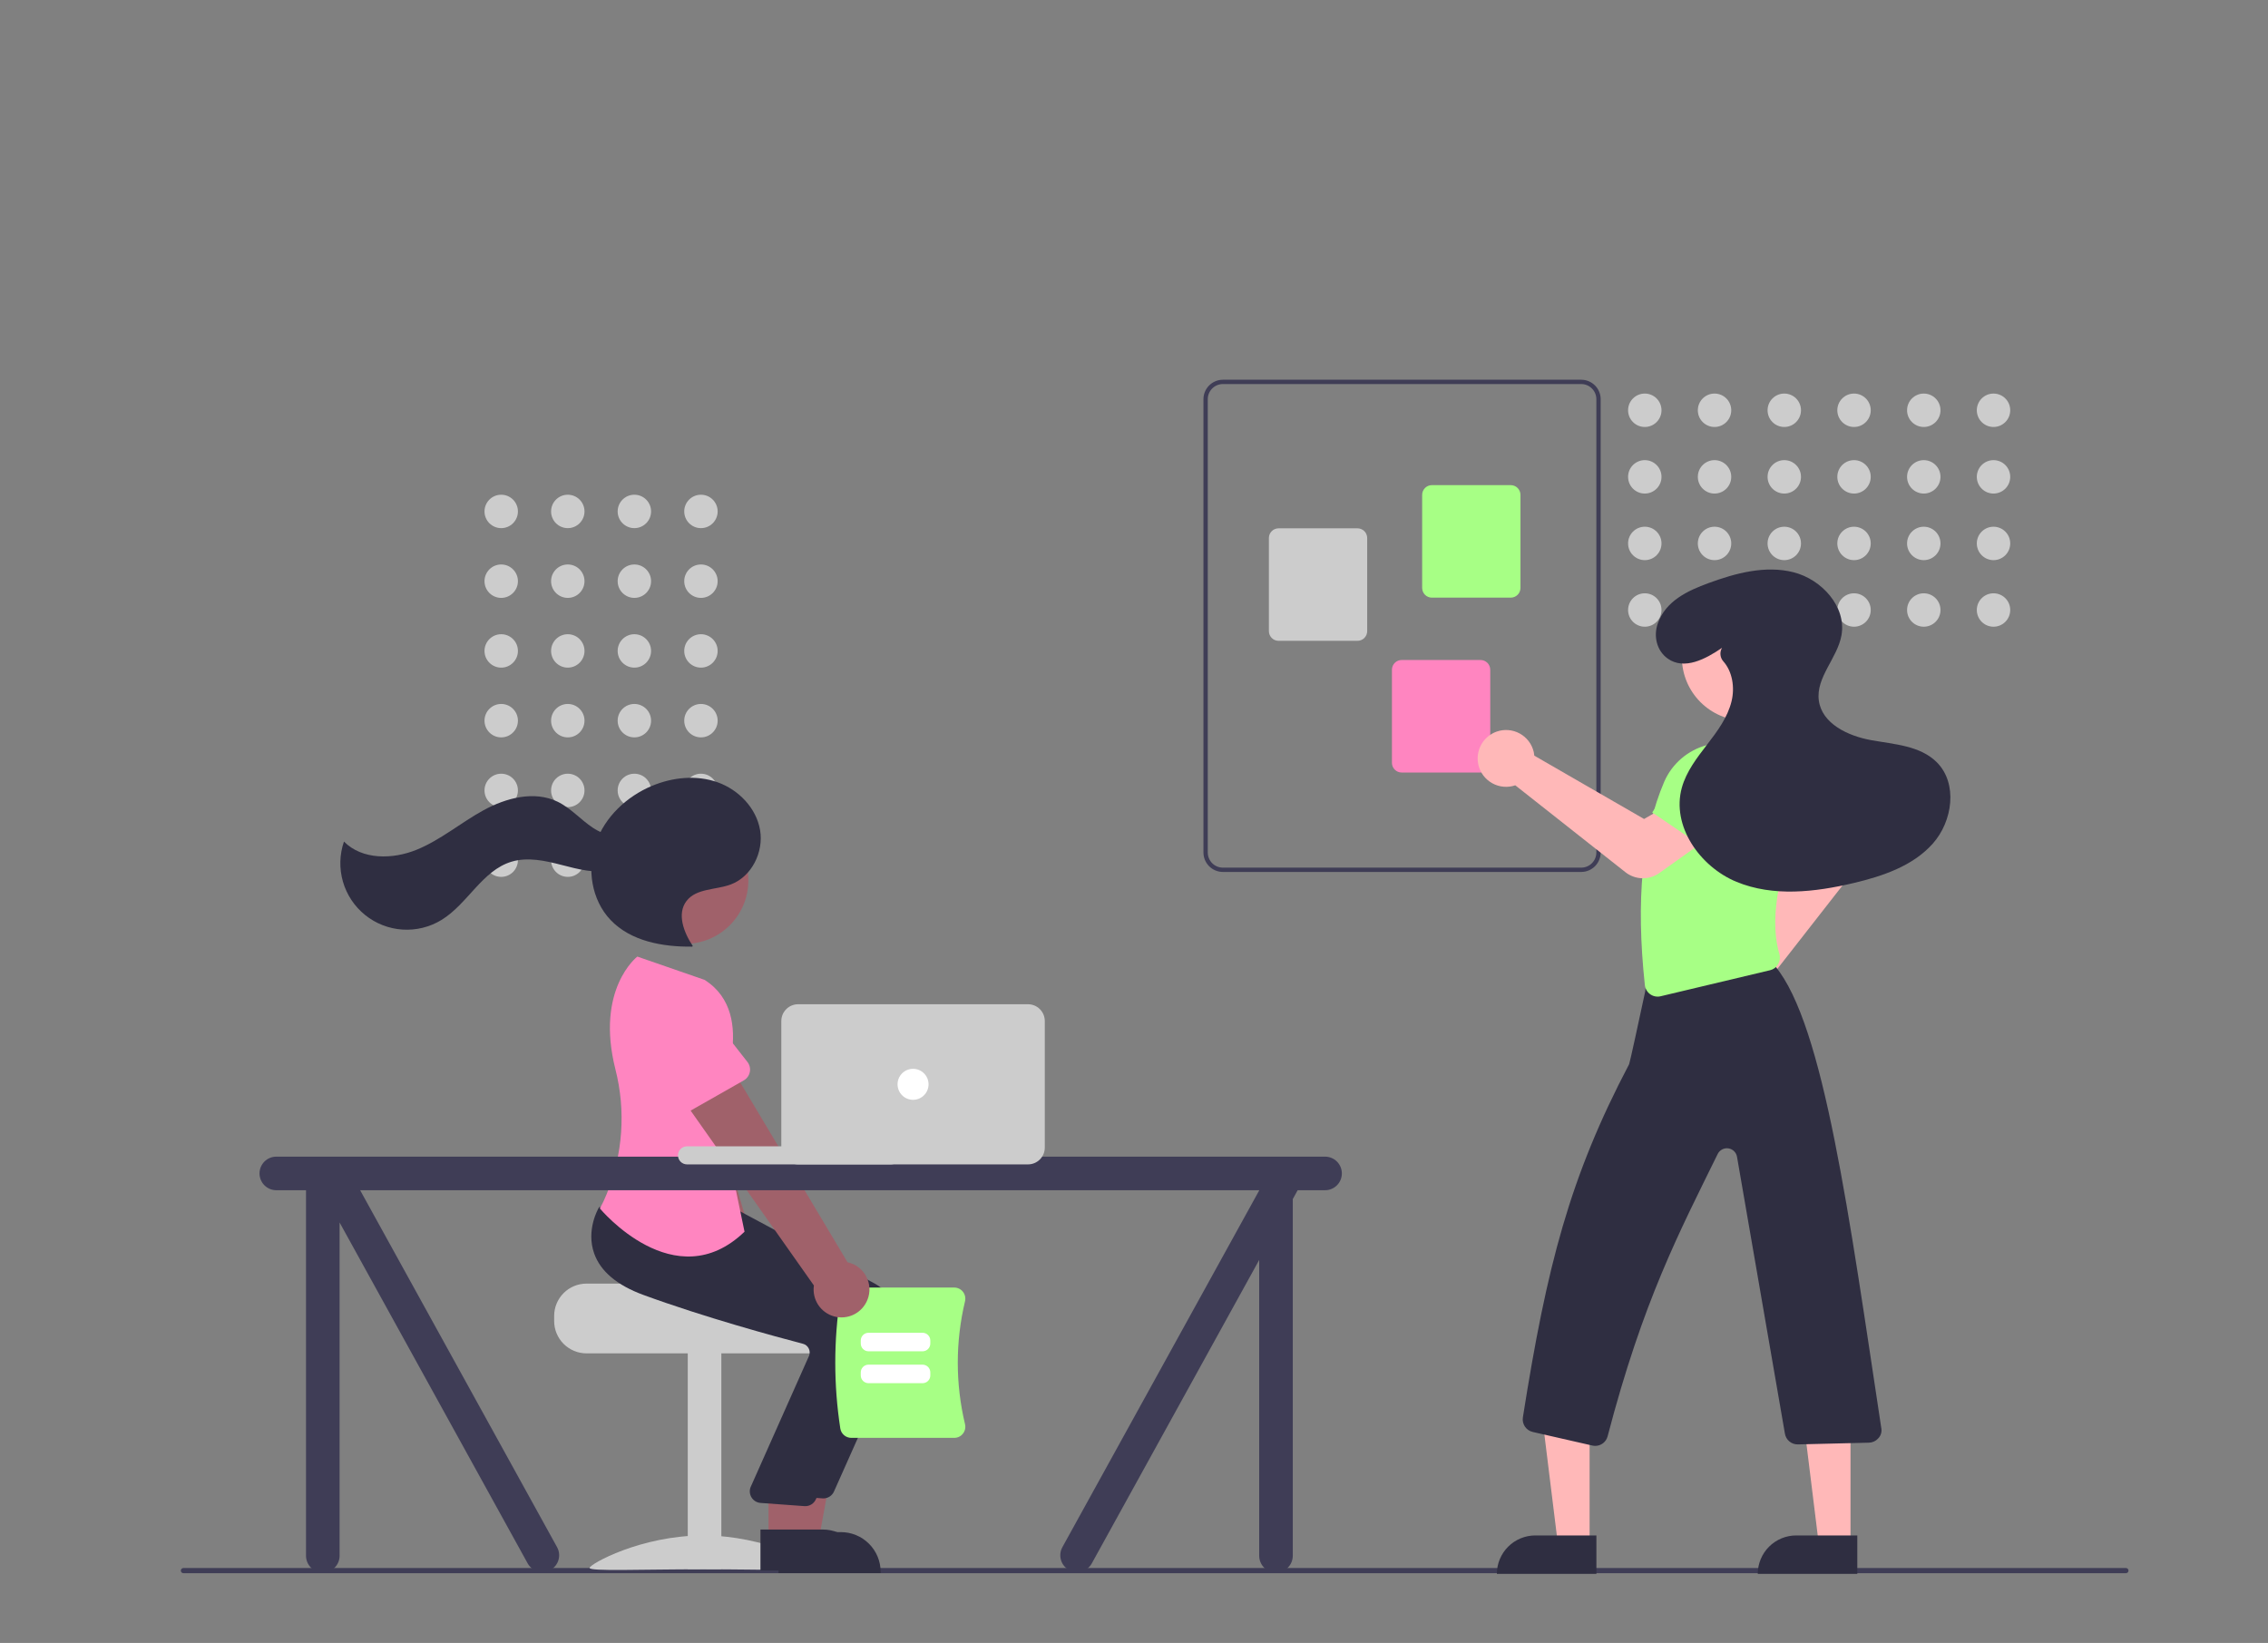 <svg width="878" height="636" viewBox="0 0 878 636" fill="none" xmlns="http://www.w3.org/2000/svg">
<rect x="0" y="0" width="878" height="636" fill="#808080" stroke="none"/>
<g clip-path="url(#clip0_36_92)">
<path d="M823.002 609H70.998C70.733 608.999 70.479 608.894 70.292 608.706C70.105 608.519 70 608.265 70 608C70 607.735 70.105 607.481 70.292 607.294C70.479 607.106 70.733 607.001 70.998 607H823.002C823.267 607.001 823.521 607.106 823.708 607.294C823.895 607.481 824 607.735 824 608C824 608.265 823.895 608.519 823.708 608.706C823.521 608.894 823.267 608.999 823.002 609Z" fill="#3F3D56"/>
<path d="M271.353 204.447C274.925 204.447 277.82 201.552 277.82 197.98C277.82 194.409 274.925 191.513 271.353 191.513C267.782 191.513 264.886 194.409 264.886 197.98C264.886 201.552 267.782 204.447 271.353 204.447Z" fill="#CCCCCC"/>
<path d="M245.58 204.447C249.152 204.447 252.047 201.552 252.047 197.98C252.047 194.409 249.152 191.513 245.58 191.513C242.009 191.513 239.113 194.409 239.113 197.98C239.113 201.552 242.009 204.447 245.58 204.447Z" fill="#CCCCCC"/>
<path d="M219.807 204.447C223.378 204.447 226.274 201.552 226.274 197.98C226.274 194.409 223.378 191.513 219.807 191.513C216.235 191.513 213.34 194.409 213.34 197.98C213.34 201.552 216.235 204.447 219.807 204.447Z" fill="#CCCCCC"/>
<path d="M194.033 204.447C197.605 204.447 200.5 201.552 200.5 197.98C200.5 194.409 197.605 191.513 194.033 191.513C190.462 191.513 187.566 194.409 187.566 197.98C187.566 201.552 190.462 204.447 194.033 204.447Z" fill="#CCCCCC"/>
<path d="M271.353 231.447C274.925 231.447 277.82 228.552 277.82 224.98C277.82 221.409 274.925 218.513 271.353 218.513C267.782 218.513 264.886 221.409 264.886 224.98C264.886 228.552 267.782 231.447 271.353 231.447Z" fill="#CCCCCC"/>
<path d="M245.58 231.447C249.152 231.447 252.047 228.552 252.047 224.98C252.047 221.409 249.152 218.513 245.58 218.513C242.009 218.513 239.113 221.409 239.113 224.98C239.113 228.552 242.009 231.447 245.58 231.447Z" fill="#CCCCCC"/>
<path d="M219.807 231.447C223.378 231.447 226.274 228.552 226.274 224.98C226.274 221.409 223.378 218.513 219.807 218.513C216.235 218.513 213.34 221.409 213.34 224.98C213.34 228.552 216.235 231.447 219.807 231.447Z" fill="#CCCCCC"/>
<path d="M194.033 231.447C197.605 231.447 200.5 228.552 200.5 224.98C200.5 221.409 197.605 218.513 194.033 218.513C190.462 218.513 187.566 221.409 187.566 224.98C187.566 228.552 190.462 231.447 194.033 231.447Z" fill="#CCCCCC"/>
<path d="M271.353 258.447C274.925 258.447 277.82 255.552 277.82 251.98C277.82 248.409 274.925 245.513 271.353 245.513C267.782 245.513 264.886 248.409 264.886 251.98C264.886 255.552 267.782 258.447 271.353 258.447Z" fill="#CCCCCC"/>
<path d="M245.58 258.447C249.152 258.447 252.047 255.552 252.047 251.98C252.047 248.409 249.152 245.513 245.58 245.513C242.009 245.513 239.113 248.409 239.113 251.98C239.113 255.552 242.009 258.447 245.58 258.447Z" fill="#CCCCCC"/>
<path d="M219.807 258.447C223.378 258.447 226.274 255.552 226.274 251.98C226.274 248.409 223.378 245.513 219.807 245.513C216.235 245.513 213.34 248.409 213.34 251.98C213.34 255.552 216.235 258.447 219.807 258.447Z" fill="#CCCCCC"/>
<path d="M194.033 258.447C197.605 258.447 200.5 255.552 200.5 251.98C200.5 248.409 197.605 245.513 194.033 245.513C190.462 245.513 187.566 248.409 187.566 251.98C187.566 255.552 190.462 258.447 194.033 258.447Z" fill="#CCCCCC"/>
<path d="M271.353 285.447C274.925 285.447 277.82 282.552 277.82 278.98C277.82 275.409 274.925 272.513 271.353 272.513C267.782 272.513 264.886 275.409 264.886 278.98C264.886 282.552 267.782 285.447 271.353 285.447Z" fill="#CCCCCC"/>
<path d="M245.58 285.447C249.152 285.447 252.047 282.552 252.047 278.98C252.047 275.409 249.152 272.513 245.58 272.513C242.009 272.513 239.113 275.409 239.113 278.98C239.113 282.552 242.009 285.447 245.58 285.447Z" fill="#CCCCCC"/>
<path d="M219.807 285.447C223.378 285.447 226.274 282.552 226.274 278.98C226.274 275.409 223.378 272.513 219.807 272.513C216.235 272.513 213.34 275.409 213.34 278.98C213.34 282.552 216.235 285.447 219.807 285.447Z" fill="#CCCCCC"/>
<path d="M194.033 285.447C197.605 285.447 200.5 282.552 200.5 278.98C200.5 275.409 197.605 272.513 194.033 272.513C190.462 272.513 187.566 275.409 187.566 278.98C187.566 282.552 190.462 285.447 194.033 285.447Z" fill="#CCCCCC"/>
<path d="M271.353 312.447C274.925 312.447 277.82 309.552 277.82 305.98C277.82 302.409 274.925 299.513 271.353 299.513C267.782 299.513 264.886 302.409 264.886 305.98C264.886 309.552 267.782 312.447 271.353 312.447Z" fill="#CCCCCC"/>
<path d="M245.58 312.447C249.152 312.447 252.047 309.552 252.047 305.98C252.047 302.409 249.152 299.513 245.58 299.513C242.009 299.513 239.113 302.409 239.113 305.98C239.113 309.552 242.009 312.447 245.58 312.447Z" fill="#CCCCCC"/>
<path d="M219.807 312.447C223.378 312.447 226.274 309.552 226.274 305.98C226.274 302.409 223.378 299.513 219.807 299.513C216.235 299.513 213.34 302.409 213.34 305.98C213.34 309.552 216.235 312.447 219.807 312.447Z" fill="#CCCCCC"/>
<path d="M194.033 312.447C197.605 312.447 200.5 309.552 200.5 305.98C200.5 302.409 197.605 299.513 194.033 299.513C190.462 299.513 187.566 302.409 187.566 305.98C187.566 309.552 190.462 312.447 194.033 312.447Z" fill="#CCCCCC"/>
<path d="M271.353 339.447C274.925 339.447 277.82 336.552 277.82 332.98C277.82 329.409 274.925 326.513 271.353 326.513C267.782 326.513 264.886 329.409 264.886 332.98C264.886 336.552 267.782 339.447 271.353 339.447Z" fill="#CCCCCC"/>
<path d="M245.58 339.447C249.152 339.447 252.047 336.552 252.047 332.98C252.047 329.409 249.152 326.513 245.58 326.513C242.009 326.513 239.113 329.409 239.113 332.98C239.113 336.552 242.009 339.447 245.58 339.447Z" fill="#CCCCCC"/>
<path d="M219.807 339.447C223.378 339.447 226.274 336.552 226.274 332.98C226.274 329.409 223.378 326.513 219.807 326.513C216.235 326.513 213.34 329.409 213.34 332.98C213.34 336.552 216.235 339.447 219.807 339.447Z" fill="#CCCCCC"/>
<path d="M194.033 339.447C197.605 339.447 200.5 336.552 200.5 332.98C200.5 329.409 197.605 326.513 194.033 326.513C190.462 326.513 187.566 329.409 187.566 332.98C187.566 336.552 190.462 339.447 194.033 339.447Z" fill="#CCCCCC"/>
<path d="M214.528 509.4V511.4C214.531 514.714 215.849 517.892 218.193 520.236C220.536 522.579 223.714 523.897 227.028 523.9H317.028C320.343 523.899 323.522 522.581 325.866 520.237C328.21 517.893 329.527 514.715 329.528 511.4V509.4C329.535 506.475 328.507 503.641 326.628 501.4C326.003 500.656 325.295 499.985 324.518 499.4C324.518 499.4 275.038 498.28 275.038 496.9H227.028C223.715 496.904 220.538 498.223 218.195 500.566C215.851 502.909 214.533 506.086 214.528 509.4Z" fill="#CCCCCC"/>
<path d="M279.251 523.403H266.251V607.403H279.251V523.403Z" fill="#CCCCCC"/>
<path d="M316.251 606.947C316.251 608.351 296.552 607.49 272.251 607.49C247.951 607.49 228.251 608.351 228.251 606.947C228.251 605.542 247.951 594.403 272.251 594.403C296.552 594.403 316.251 605.542 316.251 606.947Z" fill="#CCCCCC"/>
<path d="M298.378 507.703C299.317 506.444 299.968 504.994 300.285 503.456C300.603 501.918 300.579 500.329 300.217 498.801C299.854 497.273 299.16 495.844 298.185 494.613C297.209 493.382 295.976 492.38 294.571 491.677L267.018 397.792L246.038 408.067L279.719 497.122C278.694 499.56 278.6 502.289 279.453 504.792C280.307 507.294 282.049 509.397 284.349 510.701C286.649 512.005 289.347 512.421 291.933 511.868C294.519 511.316 296.812 509.834 298.378 507.703Z" fill="#A0616A"/>
<path d="M273.261 413.47L249.778 419.827C249.11 420.008 248.411 420.043 247.728 419.929C247.045 419.815 246.395 419.556 245.822 419.168C245.248 418.78 244.765 418.274 244.405 417.682C244.045 417.091 243.817 416.429 243.736 415.742L240.898 391.654C239.992 388.231 240.481 384.588 242.257 381.524C244.033 378.46 246.951 376.225 250.372 375.31C253.793 374.395 257.438 374.873 260.507 376.641C263.576 378.408 265.818 381.321 266.743 384.739L276.417 406.895C276.694 407.529 276.831 408.216 276.818 408.908C276.806 409.6 276.644 410.281 276.345 410.905C276.045 411.529 275.615 412.082 275.082 412.524C274.55 412.967 273.929 413.29 273.261 413.47Z" fill="#A7FF85"/>
<path d="M304.516 597.101L316.776 597.1L322.609 565.304H304.514L304.516 597.101Z" fill="#A0616A"/>
<path d="M301.389 593.098L325.532 593.097H325.533C327.554 593.097 329.555 593.495 331.422 594.268C333.288 595.042 334.985 596.175 336.413 597.604C337.842 599.032 338.976 600.729 339.749 602.595C340.522 604.462 340.92 606.463 340.92 608.483V608.983L301.389 608.985L301.389 593.098Z" fill="#2F2E41"/>
<path d="M318.746 580.05C318.604 580.05 318.46 580.043 318.316 580.03L301.35 578.794C300.663 578.731 300.001 578.51 299.414 578.15C298.826 577.79 298.329 577.3 297.961 576.717C297.593 576.135 297.364 575.475 297.291 574.79C297.218 574.105 297.303 573.412 297.54 572.765L320.247 521.75C320.409 521.296 320.475 520.812 320.442 520.33C320.408 519.849 320.275 519.379 320.051 518.952C319.827 518.519 319.514 518.138 319.133 517.835C318.752 517.532 318.311 517.312 317.839 517.192C307.162 514.401 279.767 506.969 256.053 498.274C245.893 494.548 239.494 489.164 237.034 482.272C233.791 473.185 238.589 464.898 238.795 464.55L238.956 464.278L261.27 466.306L285.461 468.364L338.475 496.791C342.917 499.194 346.291 503.181 347.925 507.959C349.56 512.738 349.334 517.956 347.293 522.576L322.853 577.383C322.499 578.177 321.923 578.851 321.194 579.325C320.466 579.798 319.615 580.05 318.746 580.05Z" fill="#2F2E41"/>
<path d="M265.15 365.377C278.715 365.377 289.711 354.381 289.711 340.816C289.711 327.251 278.715 316.255 265.15 316.255C251.586 316.255 240.589 327.251 240.589 340.816C240.589 354.381 251.586 365.377 265.15 365.377Z" fill="#A0616A"/>
<path d="M297.516 596.101L309.776 596.1L315.609 564.304H297.514L297.516 596.101Z" fill="#A0616A"/>
<path d="M294.389 592.098L318.532 592.097H318.533C320.554 592.097 322.555 592.495 324.422 593.268C326.288 594.042 327.985 595.175 329.413 596.604C330.842 598.032 331.976 599.729 332.749 601.595C333.522 603.462 333.92 605.463 333.92 607.483V607.983L294.389 607.985L294.389 592.098Z" fill="#2F2E41"/>
<path d="M311.746 583.05C311.604 583.05 311.46 583.043 311.316 583.03L294.35 581.794C293.663 581.731 293.001 581.51 292.414 581.15C291.826 580.79 291.329 580.3 290.961 579.717C290.593 579.135 290.364 578.475 290.291 577.79C290.218 577.105 290.303 576.412 290.54 575.765L313.247 524.75C313.409 524.296 313.475 523.812 313.442 523.33C313.408 522.849 313.275 522.379 313.051 521.952C312.827 521.519 312.514 521.138 312.133 520.835C311.752 520.532 311.311 520.312 310.839 520.192C300.162 517.401 272.767 509.969 249.053 501.274C238.893 497.548 232.494 492.164 230.034 485.272C226.791 476.185 231.589 467.898 231.795 467.55L231.956 467.278L254.27 469.306L278.461 471.364L331.475 499.791C335.917 502.194 339.291 506.181 340.925 510.959C342.56 515.738 342.334 520.956 340.293 525.576L315.853 580.383C315.499 581.177 314.923 581.851 314.194 582.325C313.466 582.798 312.615 583.05 311.746 583.05Z" fill="#2F2E41"/>
<path d="M272.725 379.304L246.725 370.304C246.725 370.304 230.403 382.844 238.244 413.953C242.338 430.006 241.145 446.951 234.844 462.273C234.085 464.169 233.211 466.016 232.225 467.804C232.225 467.804 261.225 502.804 288.225 476.804L277.725 426.304C277.725 426.304 294.225 392.804 272.725 379.304Z" fill="#FF85C0"/>
<path d="M268.2 366.212C264.704 360.98 261.945 353.725 265.794 348.746C269.593 343.832 277.086 344.556 282.904 342.382C291.008 339.353 295.709 329.832 294.243 321.306C292.777 312.78 285.932 305.712 277.779 302.82C269.625 299.928 260.43 300.868 252.446 304.198C242.616 308.298 234.184 316.229 230.649 326.275C227.113 336.321 229.003 348.383 236.338 356.104C244.202 364.383 256.544 366.589 267.961 366.455" fill="#2F2E41"/>
<path d="M245.353 321.58C240.948 325.166 234.228 323.573 229.499 320.426C224.771 317.279 220.934 312.798 215.818 310.33C206.799 305.98 195.895 308.872 187.117 313.69C178.339 318.509 170.557 325.165 161.285 328.946C152.013 332.728 140.181 332.914 133.161 325.775C131.433 330.781 131.292 336.198 132.756 341.287C134.221 346.376 137.22 350.889 141.344 354.211C145.468 357.532 150.517 359.501 155.801 359.847C161.086 360.193 166.348 358.901 170.871 356.146C181.03 349.958 186.642 336.983 198.037 333.567C204.342 331.677 211.113 333.199 217.486 334.848C223.859 336.497 230.504 338.278 236.935 336.875C243.366 335.471 249.382 329.692 248.564 323.16L245.353 321.58Z" fill="#2F2E41"/>
<path d="M325.306 553.007C322.706 536.114 322.706 518.924 325.306 502.031C325.471 501.026 325.988 500.112 326.764 499.451C327.54 498.791 328.525 498.428 329.543 498.426H369.416C370.062 498.424 370.7 498.569 371.282 498.851C371.863 499.133 372.373 499.543 372.771 500.052C373.179 500.567 373.463 501.169 373.603 501.811C373.743 502.453 373.735 503.118 373.579 503.756C369.849 519.379 369.849 535.659 373.578 551.282C373.735 551.92 373.743 552.585 373.603 553.227C373.463 553.869 373.179 554.471 372.771 554.986C372.373 555.495 371.863 555.905 371.282 556.187C370.7 556.469 370.062 556.614 369.416 556.612H329.543C328.525 556.61 327.54 556.247 326.764 555.586C325.988 554.926 325.471 554.012 325.306 553.007Z" fill="#A7FF85"/>
<path d="M357.146 523.102H336.223C335.427 523.101 334.665 522.785 334.102 522.222C333.54 521.66 333.224 520.897 333.223 520.102V518.93C333.224 518.135 333.54 517.372 334.102 516.81C334.665 516.247 335.427 515.931 336.223 515.93H357.146C357.942 515.931 358.704 516.247 359.267 516.81C359.829 517.372 360.145 518.135 360.146 518.93V520.102C360.145 520.897 359.829 521.66 359.267 522.222C358.704 522.785 357.942 523.101 357.146 523.102Z" fill="white"/>
<path d="M357.146 535.447H336.223C335.427 535.446 334.665 535.13 334.102 534.567C333.54 534.005 333.224 533.242 333.223 532.447V531.274C333.224 530.479 333.54 529.717 334.102 529.154C334.665 528.592 335.427 528.275 336.223 528.274H357.146C357.942 528.275 358.704 528.592 359.267 529.154C359.829 529.717 360.145 530.479 360.146 531.274V532.447C360.145 533.242 359.829 534.005 359.267 534.567C358.704 535.13 357.942 535.446 357.146 535.447Z" fill="white"/>
<path d="M335.792 503.204C336.386 501.75 336.654 500.184 336.577 498.615C336.5 497.047 336.081 495.514 335.347 494.125C334.614 492.736 333.585 491.525 332.333 490.577C331.082 489.629 329.637 488.966 328.101 488.637L277.966 404.613L260.218 419.805L315.08 497.621C314.697 500.237 315.288 502.903 316.739 505.113C318.191 507.323 320.403 508.924 322.956 509.612C325.509 510.3 328.226 510.028 330.591 508.847C332.957 507.666 334.807 505.658 335.792 503.204Z" fill="#A0616A"/>
<path d="M287.927 418.235L266.778 430.257C266.176 430.599 265.507 430.808 264.818 430.868C264.128 430.928 263.434 430.84 262.782 430.607C262.13 430.375 261.535 430.005 261.039 429.523C260.543 429.04 260.156 428.456 259.906 427.811L251.14 405.196C249.408 402.108 248.971 398.458 249.925 395.048C250.879 391.637 253.147 388.744 256.231 387.003C259.315 385.262 262.963 384.815 266.376 385.76C269.789 386.705 272.688 388.964 274.438 392.043L289.341 411.079C289.767 411.625 290.071 412.255 290.232 412.928C290.393 413.602 290.407 414.302 290.272 414.981C290.138 415.66 289.859 416.302 289.455 416.864C289.05 417.425 288.529 417.893 287.927 418.235Z" fill="#FF85C0"/>
<path d="M512.967 447.75H106.967C105.243 447.75 103.59 448.434 102.371 449.653C101.152 450.872 100.467 452.526 100.467 454.25C100.467 455.973 101.152 457.627 102.371 458.846C103.59 460.065 105.243 460.75 106.967 460.75H118.467V602.25C118.467 603.973 119.152 605.627 120.371 606.846C121.59 608.065 123.243 608.75 124.967 608.75C126.691 608.75 128.345 608.065 129.564 606.846C130.782 605.627 131.467 603.973 131.467 602.25V473.24L204.338 605.318C205.202 606.807 206.622 607.893 208.285 608.336C209.948 608.78 211.72 608.546 213.211 607.685C214.702 606.825 215.791 605.407 216.238 603.745C216.685 602.082 216.455 600.31 215.597 598.818L139.421 460.75H487.467V460.834L411.338 598.818C410.476 600.31 410.243 602.085 410.689 603.75C411.135 605.415 412.224 606.834 413.717 607.696C415.21 608.558 416.984 608.792 418.649 608.346C420.315 607.9 421.734 606.81 422.596 605.318L487.467 487.739V602.25C487.467 603.973 488.152 605.627 489.371 606.846C490.59 608.065 492.243 608.75 493.967 608.75C495.691 608.75 497.345 608.065 498.564 606.846C499.782 605.627 500.467 603.973 500.467 602.25V464.177L502.358 460.75H512.967C514.691 460.75 516.345 460.065 517.564 458.846C518.782 457.627 519.467 455.973 519.467 454.25C519.467 452.526 518.782 450.872 517.564 449.653C516.345 448.434 514.691 447.75 512.967 447.75Z" fill="#3F3D56"/>
<path d="M344.967 443.75H265.967C264.034 443.75 262.467 445.317 262.467 447.25C262.467 449.183 264.034 450.75 265.967 450.75H344.967C346.9 450.75 348.467 449.183 348.467 447.25C348.467 445.317 346.9 443.75 344.967 443.75Z" fill="#CCCCCC"/>
<path d="M397.967 450.75H308.967C307.244 450.748 305.592 450.062 304.373 448.844C303.155 447.625 302.469 445.973 302.467 444.25V395.25C302.469 393.526 303.155 391.874 304.373 390.656C305.592 389.437 307.244 388.752 308.967 388.75H397.967C399.691 388.752 401.343 389.437 402.561 390.656C403.78 391.874 404.465 393.526 404.467 395.25V444.25C404.465 445.973 403.78 447.625 402.561 448.844C401.343 450.062 399.691 450.748 397.967 450.75Z" fill="#CCCCCC"/>
<path d="M353.467 425.75C356.781 425.75 359.467 423.063 359.467 419.75C359.467 416.436 356.781 413.75 353.467 413.75C350.154 413.75 347.467 416.436 347.467 419.75C347.467 423.063 350.154 425.75 353.467 425.75Z" fill="white"/>
<path d="M465.888 330.021V154.521C465.89 152.527 466.684 150.616 468.094 149.205C469.504 147.795 471.415 147.002 473.41 147H612.138C614.132 147.002 616.044 147.795 617.454 149.205C618.864 150.616 619.657 152.527 619.66 154.521V330.021C619.657 332.016 618.864 333.927 617.454 335.337C616.044 336.747 614.132 337.541 612.138 337.543H473.41C471.415 337.541 469.504 336.747 468.094 335.337C466.684 333.927 465.89 332.016 465.888 330.021ZM473.41 148.671C471.859 148.673 470.372 149.29 469.275 150.387C468.178 151.483 467.561 152.97 467.56 154.521V330.021C467.561 331.572 468.178 333.059 469.275 334.156C470.372 335.253 471.859 335.87 473.41 335.871H612.138C613.689 335.87 615.176 335.253 616.273 334.156C617.37 333.059 617.986 331.572 617.988 330.021V154.521C617.986 152.97 617.37 151.483 616.273 150.387C615.176 149.29 613.689 148.673 612.138 148.671H473.41Z" fill="#3F3D56"/>
<path d="M550.553 227.598V191.562C550.554 190.565 550.951 189.609 551.656 188.904C552.361 188.199 553.317 187.802 554.314 187.801H584.851C585.848 187.802 586.804 188.199 587.509 188.904C588.214 189.609 588.611 190.565 588.612 191.562V227.598C588.611 228.595 588.214 229.551 587.509 230.256C586.804 230.961 585.848 231.357 584.851 231.358H554.314C553.317 231.357 552.361 230.961 551.656 230.256C550.951 229.551 550.554 228.595 550.553 227.598Z" fill="#A7FF85"/>
<path d="M491.217 244.312V208.276C491.218 207.279 491.615 206.323 492.32 205.618C493.025 204.913 493.981 204.517 494.978 204.516H525.515C526.512 204.517 527.468 204.913 528.173 205.618C528.878 206.323 529.275 207.279 529.276 208.276V244.312C529.275 245.309 528.878 246.265 528.173 246.97C527.468 247.675 526.512 248.072 525.515 248.073H494.978C493.981 248.072 493.025 247.675 492.32 246.97C491.615 246.265 491.218 245.309 491.217 244.312Z" fill="#CCCCCC"/>
<path d="M538.853 295.291V259.255C538.854 258.258 539.251 257.302 539.956 256.597C540.661 255.892 541.617 255.495 542.614 255.494H573.151C574.148 255.495 575.104 255.892 575.809 256.597C576.514 257.302 576.91 258.258 576.911 259.255V295.291C576.91 296.288 576.514 297.244 575.809 297.949C575.104 298.654 574.148 299.05 573.151 299.051H542.614C541.617 299.05 540.661 298.654 539.956 297.949C539.251 297.244 538.854 296.288 538.853 295.291Z" fill="#FF85C0"/>
<path d="M771.741 165.287C775.313 165.287 778.208 162.392 778.208 158.82C778.208 155.249 775.313 152.353 771.741 152.353C768.17 152.353 765.274 155.249 765.274 158.82C765.274 162.392 768.17 165.287 771.741 165.287Z" fill="#CCCCCC"/>
<path d="M771.741 191.06C775.313 191.06 778.208 188.165 778.208 184.594C778.208 181.022 775.313 178.127 771.741 178.127C768.17 178.127 765.274 181.022 765.274 184.594C765.274 188.165 768.17 191.06 771.741 191.06Z" fill="#CCCCCC"/>
<path d="M771.741 216.834C775.313 216.834 778.208 213.938 778.208 210.367C778.208 206.795 775.313 203.9 771.741 203.9C768.17 203.9 765.274 206.795 765.274 210.367C765.274 213.938 768.17 216.834 771.741 216.834Z" fill="#CCCCCC"/>
<path d="M771.741 242.607C775.313 242.607 778.208 239.712 778.208 236.14C778.208 232.569 775.313 229.673 771.741 229.673C768.17 229.673 765.274 232.569 765.274 236.14C765.274 239.712 768.17 242.607 771.741 242.607Z" fill="#CCCCCC"/>
<path d="M744.741 165.287C748.313 165.287 751.208 162.392 751.208 158.82C751.208 155.249 748.313 152.353 744.741 152.353C741.17 152.353 738.274 155.249 738.274 158.82C738.274 162.392 741.17 165.287 744.741 165.287Z" fill="#CCCCCC"/>
<path d="M744.741 191.06C748.313 191.06 751.208 188.165 751.208 184.594C751.208 181.022 748.313 178.127 744.741 178.127C741.17 178.127 738.274 181.022 738.274 184.594C738.274 188.165 741.17 191.06 744.741 191.06Z" fill="#CCCCCC"/>
<path d="M744.741 216.834C748.313 216.834 751.208 213.938 751.208 210.367C751.208 206.795 748.313 203.9 744.741 203.9C741.17 203.9 738.274 206.795 738.274 210.367C738.274 213.938 741.17 216.834 744.741 216.834Z" fill="#CCCCCC"/>
<path d="M744.741 242.607C748.313 242.607 751.208 239.712 751.208 236.14C751.208 232.569 748.313 229.673 744.741 229.673C741.17 229.673 738.274 232.569 738.274 236.14C738.274 239.712 741.17 242.607 744.741 242.607Z" fill="#CCCCCC"/>
<path d="M717.741 165.287C721.313 165.287 724.208 162.392 724.208 158.82C724.208 155.249 721.313 152.353 717.741 152.353C714.17 152.353 711.274 155.249 711.274 158.82C711.274 162.392 714.17 165.287 717.741 165.287Z" fill="#CCCCCC"/>
<path d="M717.741 191.06C721.313 191.06 724.208 188.165 724.208 184.594C724.208 181.022 721.313 178.127 717.741 178.127C714.17 178.127 711.274 181.022 711.274 184.594C711.274 188.165 714.17 191.06 717.741 191.06Z" fill="#CCCCCC"/>
<path d="M717.741 216.834C721.313 216.834 724.208 213.938 724.208 210.367C724.208 206.795 721.313 203.9 717.741 203.9C714.17 203.9 711.274 206.795 711.274 210.367C711.274 213.938 714.17 216.834 717.741 216.834Z" fill="#CCCCCC"/>
<path d="M717.741 242.607C721.313 242.607 724.208 239.712 724.208 236.14C724.208 232.569 721.313 229.673 717.741 229.673C714.17 229.673 711.274 232.569 711.274 236.14C711.274 239.712 714.17 242.607 717.741 242.607Z" fill="#CCCCCC"/>
<path d="M690.741 165.287C694.313 165.287 697.208 162.392 697.208 158.82C697.208 155.249 694.313 152.353 690.741 152.353C687.17 152.353 684.274 155.249 684.274 158.82C684.274 162.392 687.17 165.287 690.741 165.287Z" fill="#CCCCCC"/>
<path d="M690.741 191.06C694.313 191.06 697.208 188.165 697.208 184.594C697.208 181.022 694.313 178.127 690.741 178.127C687.17 178.127 684.274 181.022 684.274 184.594C684.274 188.165 687.17 191.06 690.741 191.06Z" fill="#CCCCCC"/>
<path d="M690.741 216.834C694.313 216.834 697.208 213.938 697.208 210.367C697.208 206.795 694.313 203.9 690.741 203.9C687.17 203.9 684.274 206.795 684.274 210.367C684.274 213.938 687.17 216.834 690.741 216.834Z" fill="#CCCCCC"/>
<path d="M690.741 242.607C694.313 242.607 697.208 239.712 697.208 236.14C697.208 232.569 694.313 229.673 690.741 229.673C687.17 229.673 684.274 232.569 684.274 236.14C684.274 239.712 687.17 242.607 690.741 242.607Z" fill="#CCCCCC"/>
<path d="M663.741 165.287C667.313 165.287 670.208 162.392 670.208 158.82C670.208 155.249 667.313 152.353 663.741 152.353C660.17 152.353 657.274 155.249 657.274 158.82C657.274 162.392 660.17 165.287 663.741 165.287Z" fill="#CCCCCC"/>
<path d="M663.741 191.06C667.313 191.06 670.208 188.165 670.208 184.594C670.208 181.022 667.313 178.127 663.741 178.127C660.17 178.127 657.274 181.022 657.274 184.594C657.274 188.165 660.17 191.06 663.741 191.06Z" fill="#CCCCCC"/>
<path d="M663.741 216.834C667.313 216.834 670.208 213.938 670.208 210.367C670.208 206.795 667.313 203.9 663.741 203.9C660.17 203.9 657.274 206.795 657.274 210.367C657.274 213.938 660.17 216.834 663.741 216.834Z" fill="#CCCCCC"/>
<path d="M663.741 242.607C667.313 242.607 670.208 239.712 670.208 236.14C670.208 232.569 667.313 229.673 663.741 229.673C660.17 229.673 657.274 232.569 657.274 236.14C657.274 239.712 660.17 242.607 663.741 242.607Z" fill="#CCCCCC"/>
<path d="M636.741 165.287C640.313 165.287 643.208 162.392 643.208 158.82C643.208 155.249 640.313 152.353 636.741 152.353C633.17 152.353 630.274 155.249 630.274 158.82C630.274 162.392 633.17 165.287 636.741 165.287Z" fill="#CCCCCC"/>
<path d="M636.741 191.06C640.313 191.06 643.208 188.165 643.208 184.594C643.208 181.022 640.313 178.127 636.741 178.127C633.17 178.127 630.274 181.022 630.274 184.594C630.274 188.165 633.17 191.06 636.741 191.06Z" fill="#CCCCCC"/>
<path d="M636.741 216.834C640.313 216.834 643.208 213.938 643.208 210.367C643.208 206.795 640.313 203.9 636.741 203.9C633.17 203.9 630.274 206.795 630.274 210.367C630.274 213.938 633.17 216.834 636.741 216.834Z" fill="#CCCCCC"/>
<path d="M636.741 242.607C640.313 242.607 643.208 239.712 643.208 236.14C643.208 232.569 640.313 229.673 636.741 229.673C633.17 229.673 630.274 232.569 630.274 236.14C630.274 239.712 633.17 242.607 636.741 242.607Z" fill="#CCCCCC"/>
<path d="M662.795 388.252C662.264 386.796 662.048 385.244 662.159 383.698C662.27 382.152 662.706 380.647 663.44 379.281C664.173 377.915 665.187 376.72 666.414 375.774C667.642 374.827 669.055 374.151 670.562 373.789C671.04 373.676 671.525 373.597 672.014 373.552L696.316 330.954L690.18 320.411L705.455 308.626L717.142 324.858C718.536 326.81 719.263 329.158 719.216 331.556C719.169 333.953 718.351 336.272 716.882 338.167L683.517 380.881C683.638 381.22 683.742 381.566 683.828 381.915C684.189 383.423 684.229 384.99 683.943 386.513C683.657 388.037 683.052 389.483 682.168 390.756C681.285 392.03 680.142 393.103 678.815 393.904C677.488 394.705 676.006 395.217 674.468 395.405C674.021 395.462 673.571 395.49 673.121 395.49C670.867 395.482 668.669 394.785 666.822 393.491C664.976 392.197 663.571 390.369 662.795 388.252Z" fill="#FFB8B8"/>
<path d="M615.38 597.888L603.12 597.887L597.288 550.599L615.382 550.6L615.38 597.888Z" fill="#FFB8B8"/>
<path d="M594.363 594.384H618.007V609.271H579.477C579.477 607.316 579.862 605.38 580.61 603.574C581.358 601.768 582.454 600.127 583.837 598.744C585.219 597.362 586.86 596.265 588.666 595.517C590.473 594.769 592.408 594.384 594.363 594.384Z" fill="#2F2E41"/>
<path d="M716.38 597.888L704.12 597.887L698.288 550.599L716.382 550.6L716.38 597.888Z" fill="#FFB8B8"/>
<path d="M695.363 594.384H719.007V609.271H680.477C680.477 607.316 680.862 605.38 681.61 603.574C682.358 601.768 683.454 600.127 684.837 598.744C686.219 597.362 687.86 596.265 689.666 595.517C691.473 594.769 693.408 594.384 695.363 594.384Z" fill="#2F2E41"/>
<path d="M708.856 310.929L681.331 321.388L674.611 302.722C673.719 300.243 673.731 297.529 674.646 295.059C675.562 292.588 677.321 290.521 679.613 289.222C681.931 287.908 684.643 287.467 687.259 287.978C689.874 288.488 692.221 289.917 693.875 292.007L708.856 310.929Z" fill="#A7FF85"/>
<path d="M616.439 559.588L593.354 554.323C592.126 554.041 591.051 553.305 590.344 552.263C589.637 551.22 589.35 549.949 589.542 548.704C598.805 489.995 607.716 455.613 630.682 411.952C631.003 411.138 634.589 394.614 636.929 383.666C636.903 382.46 637.315 381.286 638.091 380.361C638.866 379.437 639.951 378.826 641.143 378.643L684.188 372.018C684.837 371.793 685.522 371.69 686.209 371.714L686.639 371.795L686.634 372.219C686.628 372.656 686.193 372.723 686.029 372.749L685.457 372.836C686.11 373.14 686.709 373.548 687.232 374.043C706.092 396.727 715.899 471.083 728.355 553.228C728.424 553.894 728.343 554.568 728.117 555.199C727.892 555.831 727.527 556.403 727.051 556.875C726.601 557.367 726.055 557.763 725.447 558.038C724.839 558.313 724.181 558.462 723.514 558.476L696.012 559.146C694.804 559.173 693.627 558.76 692.701 557.984C691.775 557.208 691.162 556.122 690.977 554.928L672.453 447.879C672.326 447.043 671.934 446.269 671.337 445.67C670.739 445.072 669.966 444.68 669.13 444.551C668.294 444.422 667.439 444.563 666.688 444.954C665.938 445.344 665.332 445.964 664.959 446.723C650.014 477.158 636.078 503.478 622.352 555.989C622.08 557.054 621.461 557.998 620.594 558.673C619.726 559.347 618.659 559.714 617.56 559.715C617.182 559.715 616.806 559.673 616.439 559.588Z" fill="#2F2E41"/>
<path d="M638.845 384.889C638.266 384.479 637.781 383.951 637.422 383.339C637.062 382.727 636.837 382.046 636.762 381.34C633.237 348.431 635.692 322.676 644.268 302.605C645.778 299.144 648.054 296.069 650.923 293.613C653.793 291.157 657.181 289.384 660.835 288.426L683.084 287.303L683.199 287.358C688.22 289.818 692.315 293.829 694.876 298.799C697.437 303.768 698.329 309.431 697.419 314.947C690.262 333.81 684.27 353.45 688.84 369.293C689.032 369.955 689.088 370.65 689.004 371.334C688.921 372.018 688.701 372.679 688.356 373.276C688.022 373.854 687.573 374.356 687.037 374.753C686.502 375.15 685.89 375.434 685.24 375.585L642.862 385.666C642.176 385.83 641.463 385.845 640.77 385.711C640.077 385.577 639.421 385.297 638.845 384.889Z" fill="#A7FF85"/>
<path d="M629.268 337.662L586.594 303.996C586.254 304.115 585.908 304.217 585.558 304.301C584.052 304.654 582.488 304.685 580.969 304.394C579.45 304.102 578.009 303.495 576.74 302.61C575.462 301.725 574.389 300.577 573.591 299.243C572.793 297.909 572.289 296.421 572.113 294.876C571.827 292.408 572.384 289.915 573.692 287.803C575.001 285.69 576.985 284.082 579.322 283.238C580.781 282.715 582.334 282.506 583.88 282.624C585.425 282.743 586.928 283.187 588.29 283.927C589.652 284.667 590.843 285.686 591.783 286.918C592.724 288.15 593.394 289.567 593.749 291.076C593.859 291.554 593.935 292.039 593.978 292.528L636.459 317.035L647.031 310.949L658.742 326.281L642.328 337.98C640.406 339.338 638.098 340.041 635.745 339.984C633.393 339.926 631.121 339.112 629.268 337.662Z" fill="#FFB8B8"/>
<path d="M663.949 331.055L639.6 314.498L651.043 298.291C652.562 296.139 654.794 294.593 657.343 293.927C659.891 293.261 662.594 293.518 664.972 294.651C667.377 295.798 669.294 297.767 670.375 300.203C671.456 302.639 671.63 305.381 670.866 307.934L663.949 331.055Z" fill="#A7FF85"/>
<path d="M675.659 278.992C689.224 278.992 700.22 267.996 700.22 254.431C700.22 240.867 689.224 229.87 675.659 229.87C662.094 229.87 651.098 240.867 651.098 254.431C651.098 267.996 662.094 278.992 675.659 278.992Z" fill="#FFB8B8"/>
<path d="M666.654 250.773C660.342 255.094 652.053 259.535 645.605 254.934C641.372 251.913 640.038 246.319 641.755 241.409C644.842 232.581 653.324 228.694 661.435 225.715C671.98 221.841 683.461 218.76 694.347 221.534C705.232 224.308 714.852 234.847 712.887 245.907C711.307 254.801 702.917 262.202 704.108 271.156C705.307 280.169 715.442 284.912 724.39 286.523C733.337 288.134 743.35 288.651 749.78 295.078C757.983 303.277 755.935 317.932 748.216 326.588C740.497 335.244 728.849 339.168 717.562 341.835C702.608 345.37 686.433 347.227 672.23 341.362C658.027 335.496 646.975 319.707 651.089 304.902C652.827 298.648 656.921 293.363 660.878 288.217C664.834 283.072 668.841 277.691 670.35 271.378C671.608 266.118 670.677 260.01 667.188 256.064C666.554 255.373 666.154 254.499 666.047 253.567C665.941 252.635 666.132 251.694 666.594 250.877L666.654 250.773Z" fill="#2F2E41"/>
</g>
<defs>
<clipPath id="clip0_36_92">
<rect width="878" height="636" fill="white"/>
</clipPath>
</defs>
</svg>
